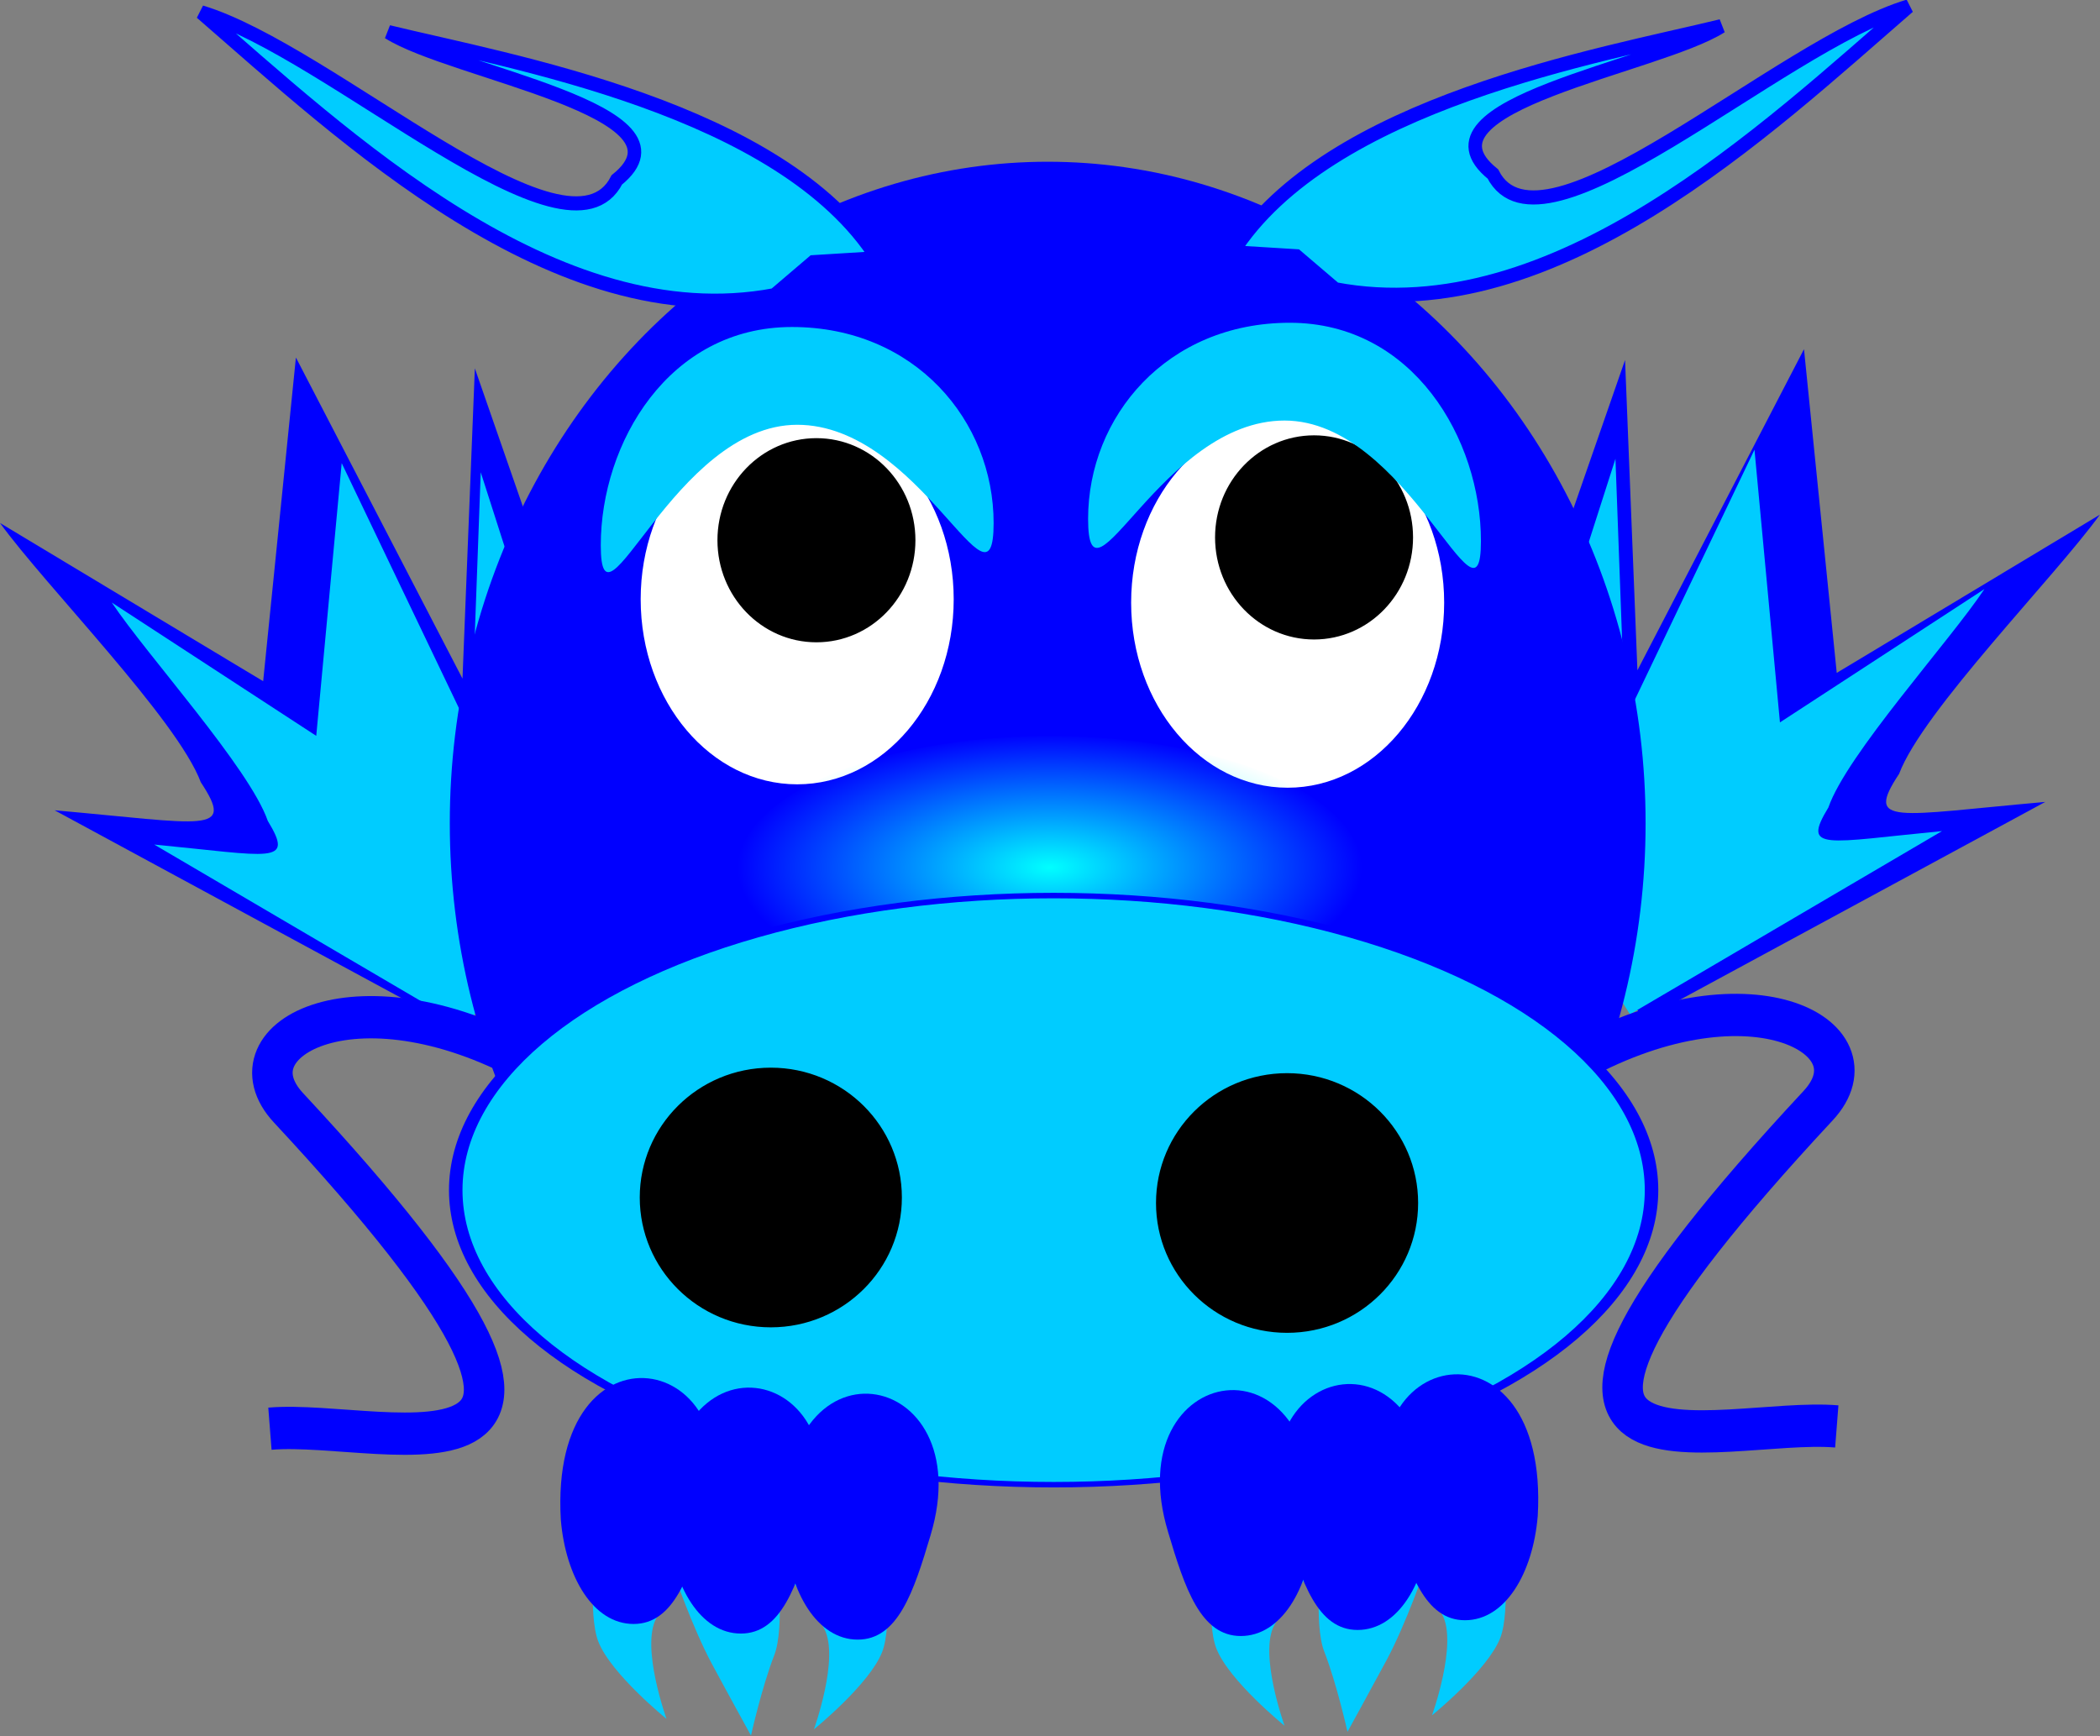 <?xml version="1.0" encoding="UTF-8" standalone="no"?>
<!-- Created with Inkscape (http://www.inkscape.org/) -->
<svg
    xmlns:inkscape="http://www.inkscape.org/namespaces/inkscape"
    xmlns:rdf="http://www.w3.org/1999/02/22-rdf-syntax-ns#"
    xmlns="http://www.w3.org/2000/svg"
    xmlns:cc="http://creativecommons.org/ns#"
    xmlns:dc="http://purl.org/dc/elements/1.1/"
    xmlns:sodipodi="http://sodipodi.sourceforge.net/DTD/sodipodi-0.dtd"
    id="svg130992"
    inkscape:version="0.91pre3 r13670"
    viewBox="0 0 341.658 282.479"
    version="1.1"
    sodipodi:docname="_svgclean2.svg"
  >
  <rect x="0" y="0" width="341.658" height="282.479" fill="#808080" stroke="none"/>
  <title
      id="title131166"
    >Chinese Zodiac Dragon in Color</title
  >
  <defs
      id="defs130994"
    >
    <radialGradient
        id="radialGradient146870"
        gradientUnits="userSpaceOnUse"
        cy="342.55"
        cx="478.19"
        gradientTransform="matrix(1 0 0 .944 0 19.03)"
        r="10.032"
        inkscape:collect="always"
      >
      <stop
          id="stop81835"
          style="stop-color:#00ffff"
          offset="0"
      />
      <stop
          id="stop81837"
          style="stop-color:#00ffff;stop-opacity:0"
          offset="1"
      />
    </radialGradient
    >
  </defs
  >
  <sodipodi:namedview
      id="namedview130996"
      bordercolor="#666666"
      inkscape:pageshadow="2"
      inkscape:window-y="0"
      pagecolor="#ffffff"
      inkscape:zoom="0.82189617"
      inkscape:window-width="742"
      inkscape:window-maximized="0"
      inkscape:window-x="0"
      showgrid="false"
      borderopacity="1.0"
      inkscape:current-layer="layer1"
      inkscape:cx="258.34743"
      inkscape:cy="203.27569"
      units="in"
      inkscape:window-height="540"
      inkscape:pageopacity="0.0"
      inkscape:document-units="in"
  />
  <g
      id="layer1"
      inkscape:label="Layer 1"
      inkscape:groupmode="layer"
      transform="translate(-7.415 -445.54)"
    >
    <g
        id="g146836"
        transform="matrix(2.197 0 0 2.294 -.857 -810.96)"
      >
      <path
          id="path33408-3-7-8-5-8"
          inkscape:connector-curvature="0"
          sodipodi:nodetypes="cccccccccc"
          style="fill-rule:evenodd;fill:#0000ff"
          d="m125.49 620.04 29.734-15.424c-11.133 0.943-13.399 1.743-10.825-1.991 1.743-4.454 11.532-13.959 14.87-18.386l-19.488 11.224-2.425-22.961-12.336 22.778-0.915-22.01-10.787 29.729z"
      />
      <path
          id="path33408-3-7-8-9"
          inkscape:connector-curvature="0"
          sodipodi:nodetypes="cccccccccc"
          style="fill-rule:evenodd;fill:#0000ff"
          d="m37.545 620.63-29.734-15.42c11.132 0.94 13.398 1.74 10.824-1.99-1.743-4.46-11.532-13.96-14.87-18.39l19.488 11.224 2.425-22.961 12.336 22.778 0.915-22.01 10.787 29.729z"
      />
      <path
          id="path33408-3-7-3"
          inkscape:connector-curvature="0"
          sodipodi:nodetypes="cccccccccc"
          style="fill-rule:evenodd;fill:#00ccff"
          d="m38.289 620.63-23.104-12.99c8.65 0.795 10.411 1.468 8.411-1.677-1.355-3.753-8.96-11.76-11.554-15.49l15.142 9.456 1.885-19.345 9.585 19.19 0.711-18.543 8.382 25.046z"
      />
      <path
          id="path33408-3-0"
          inkscape:connector-curvature="0"
          sodipodi:nodetypes="cccccccccc"
          style="fill-rule:evenodd;fill:#00ccff"
          d="m124.47 619.68 23.104-12.994c-8.65 0.795-10.411 1.468-8.411-1.677 1.355-3.753 8.96-11.76 11.554-15.49l-15.142 9.456-1.885-19.345-9.585 19.19-0.711-18.543-8.382 25.046z"
      />
      <ellipse
          id="path31737-8-74"
          style="fill-rule:evenodd;fill:#0000ff"
          rx="44.276"
          transform="matrix(1 0 0 .869 -129.74 499.21)"
          ry="53.99"
          cy="123.03"
          cx="211.09"
      />
      <ellipse
          id="path33104-5-8-7"
          style="fill-rule:evenodd;fill:#ffffff"
          rx="6.688"
          transform="matrix(1.733,0,0,1.472,-308.08,42.128)"
          ry="8.917"
          cy="372.36"
          cx="214.01"
      />
      <ellipse
          id="path33104-5-8-9-8"
          style="fill-rule:evenodd;fill:#ffffff"
          rx="6.688"
          transform="matrix(1.733,0,0,1.472,-271.76,42.369)"
          ry="8.917"
          cy="372.36"
          cx="214.01"
      />
      <ellipse
          id="path33104-5-8-3-3"
          style="fill-rule:evenodd;stroke:#000000;stroke-width:.313;fill:#000000"
          rx="6.688"
          transform="matrix(1.071 0 0 .798 -164.98 288.91)"
          ry="8.917"
          cy="372.36"
          cx="214.01"
      />
      <ellipse
          id="path33104-5-8-3-0-7"
          style="fill-rule:evenodd;stroke:#000000;stroke-width:.313;fill:#000000"
          rx="6.688"
          transform="matrix(1.071 0 0 .798 -128.13 288.71)"
          ry="8.917"
          cy="372.36"
          cx="214.01"
      />
      <path
          id="path33564-1"
          inkscape:connector-curvature="0"
          sodipodi:nodetypes="csc"
          style="stroke:#0000ff;stroke-width:3;fill:none"
          d="m43.568 623.46c-13.165-7.237-23.182-2.026-18.432 2.862 28.691 29.529 7.372 22.038-1.382 22.753"
      />
      <path
          id="path33564-0-0"
          inkscape:connector-curvature="0"
          sodipodi:nodetypes="csc"
          style="stroke:#0000ff;stroke-width:3;fill:none"
          d="m119.97 623.3c13.165-7.237 23.182-2.026 18.432 2.862-28.691 29.529-7.372 22.038 1.382 22.753"
      />
      <ellipse
          id="path81831"
          style="fill-rule:evenodd;fill:url(#radialGradient146870)"
          rx="10.032"
          transform="matrix(2.306,0,0,1,-1021.2,266.87)"
          ry="9.475"
          cy="342.55"
          cx="478.19"
      />
      <ellipse
          id="path31737-8-7-0"
          style="stroke:#0000ff;fill-rule:evenodd;fill:#00ccff"
          rx="44.276"
          transform="matrix(1 0 0 .387 -129.3 584.54)"
          ry="53.99"
          cy="123.03"
          cx="211.09"
      />
      <ellipse
          id="path33104-5-8-3-5-8"
          style="fill-rule:evenodd;stroke:#000000;stroke-width:.313;fill:#000000"
          rx="6.688"
          transform="matrix(1.418,0,0,1.015,-242.62,254.73)"
          ry="8.917"
          cy="372.36"
          cx="214.01"
      />
      <ellipse
          id="path33104-5-8-3-5-1-3"
          style="fill-rule:evenodd;stroke:#000000;stroke-width:.313;fill:#000000"
          rx="6.688"
          transform="matrix(1.418,0,0,1.015,-204.39,255.12)"
          ry="8.917"
          cy="372.36"
          cx="214.01"
      />
      <path
          id="path33104-5-8-1-4"
          inkscape:connector-curvature="0"
          sodipodi:nodetypes="sssss"
          style="fill-rule:evenodd;fill:#00ccff"
          d="m77.346 584.84c0 7.248-5.424-6.976-14.546-6.976-9.122 0-14.546 15.799-14.546 8.552 0-7.248 5.03-15.488 14.152-15.488s14.94 6.664 14.94 13.911z"
      />
      <path
          id="path33104-5-8-1-8-5"
          inkscape:connector-curvature="0"
          sodipodi:nodetypes="sssss"
          style="fill-rule:evenodd;fill:#00ccff"
          d="m84.342 584.54c0 7.248 5.424-6.976 14.546-6.976 9.122 0 14.546 15.799 14.546 8.552 0-7.248-5.03-15.488-14.152-15.488s-14.94 6.664-14.94 13.911z"
      />
      <path
          id="path33643-7-0"
          style="stroke:#0000ff;fill-rule:evenodd;fill:#00ccff"
          d="m99.77 565.91 2.864 2.34c16.277 2.948 32-11.375 42.462-20.062-9.656 2.788-27.182 18.656-30.779 11.886-6.343-4.899 12.175-7.6 16.909-10.482-8.959 2.09-29.117 5.404-36.179 16.039z"
          inkscape:transform-center-x="-1.1274258"
          inkscape:transform-center-y="4.8204732"
          inkscape:connector-curvature="0"
          sodipodi:nodetypes="ccccccc"
      />
      <path
          id="path33643-7-9-1"
          style="stroke:#0000ff;fill-rule:evenodd;fill:#00ccff"
          d="m63.988 566.33-2.864 2.34c-16.277 2.948-32-11.375-42.462-20.062 9.656 2.788 27.182 18.656 30.779 11.886 6.343-4.899-12.175-7.6-16.909-10.482 8.959 2.09 29.117 5.404 36.179 16.039z"
          inkscape:transform-center-x="1.1274258"
          inkscape:transform-center-y="4.8204732"
          inkscape:connector-curvature="0"
          sodipodi:nodetypes="ccccccc"
      />
      <path
          id="path33778-4"
          style="fill-rule:evenodd;fill:#00ccff"
          d="m53.124 669.66s-1.914-5.077-0.763-7.131c1.446-2.58 3.169-4.206 3.169-4.206l-1.476-0.166-6.186-0.846s-0.586 4.922 0.203 6.862c0.932 2.293 5.053 5.487 5.053 5.487z"
          inkscape:transform-center-x="-0.50913095"
          inkscape:transform-center-y="1.43096"
          inkscape:connector-curvature="0"
          sodipodi:nodetypes="cscccsc"
      />
      <path
          id="path33778-3-5"
          style="fill-rule:evenodd;fill:#00ccff"
          d="m59.378 670.84s-1.747-3.035-2.898-5.088c-1.446-2.58-2.836-6.466-2.836-6.466l1.476-0.166 6.186-0.846s0.586 4.922-0.203 6.862c-0.932 2.293-1.725 5.705-1.725 5.705z"
          inkscape:transform-center-x="0.50913421"
          inkscape:transform-center-y="1.430955"
          inkscape:connector-curvature="0"
          sodipodi:nodetypes="cscccsc"
      />
      <path
          id="path33778-3-6-6"
          style="fill-rule:evenodd;fill:#00ccff"
          d="m64.038 670.4s1.914-5.077 0.763-7.131c-1.446-2.58-3.169-4.206-3.169-4.206l1.476-0.166 6.186-0.846s0.586 4.922-0.203 6.862c-0.932 2.293-5.053 5.487-5.053 5.487z"
          inkscape:transform-center-x="0.50913378"
          inkscape:transform-center-y="1.4309583"
          inkscape:connector-curvature="0"
          sodipodi:nodetypes="cscccsc"
      />
      <path
          id="path33739-2"
          inkscape:connector-curvature="0"
          sodipodi:nodetypes="cscc"
          style="fill-rule:evenodd;fill:#0000ff"
          d="m56.075 655.53c-1.245 4.008-2.413 7.396-5.39 7.396s-5.034-3.318-5.39-7.396c-0.886-14.721 14.567-12.006 10.779 0z"
      />
      <path
          id="path33739-9-0"
          style="fill-rule:evenodd;fill:#0000ff"
          d="m64.02 656.21c-1.245 4.008-2.413 7.396-5.39 7.396s-5.034-3.318-5.39-7.396c-0.886-14.721 14.567-12.006 10.779 0z"
          inkscape:transform-center-x="9.652032"
          inkscape:transform-center-y="5.8673054"
          inkscape:connector-curvature="0"
          sodipodi:nodetypes="cscc"
      />
      <path
          id="path33739-9-9-3"
          style="fill-rule:evenodd;fill:#0000ff"
          d="m72.673 656.64c-1.245 4.008-2.413 7.396-5.39 7.396s-5.034-3.318-5.39-7.396c-0.886-14.721 14.567-12.006 10.779 0z"
          inkscape:transform-center-x="9.6520295"
          inkscape:transform-center-y="5.8673086"
          inkscape:connector-curvature="0"
          sodipodi:nodetypes="cscc"
      />
      <g
          id="g33883-5"
          transform="matrix(-1,0,0,1,656.85,-60.425)"
        >
        <path
            id="path33778-45-6"
            style="fill-rule:evenodd;fill:#00ccff"
            d="m547.04 729.83s-1.914-5.077-0.763-7.131c1.446-2.58 3.169-4.206 3.169-4.206l-1.476-0.166-6.186-0.846s-0.586 4.922 0.203 6.862c0.932 2.293 5.053 5.487 5.053 5.487z"
            inkscape:transform-center-x="-0.50913095"
            inkscape:transform-center-y="1.43096"
            inkscape:connector-curvature="0"
            sodipodi:nodetypes="cscccsc"
        />
        <path
            id="path33778-3-8-6"
            style="fill-rule:evenodd;fill:#00ccff"
            d="m553.3 731s-1.747-3.035-2.898-5.088c-1.446-2.58-2.836-6.466-2.836-6.466l1.476-0.166 6.186-0.846s0.586 4.922-0.203 6.862c-0.932 2.293-1.725 5.705-1.725 5.705z"
            inkscape:transform-center-x="0.50913421"
            inkscape:transform-center-y="1.430955"
            inkscape:connector-curvature="0"
            sodipodi:nodetypes="cscccsc"
        />
        <path
            id="path33778-3-6-2-6"
            style="fill-rule:evenodd;fill:#00ccff"
            d="m557.96 730.57s1.914-5.077 0.763-7.131c-1.446-2.58-3.169-4.206-3.169-4.206l1.476-0.166 6.186-0.846s0.586 4.922-0.203 6.862c-0.932 2.293-5.053 5.487-5.053 5.487z"
            inkscape:transform-center-x="0.50913378"
            inkscape:transform-center-y="1.4309583"
            inkscape:connector-curvature="0"
            sodipodi:nodetypes="cscccsc"
        />
        <path
            id="path33739-0-7"
            d="m549.99 715.69c-1.245 4.008-2.413 7.396-5.39 7.396s-5.034-3.318-5.39-7.396c-0.886-14.721 14.567-12.006 10.779 0z"
            sodipodi:nodetypes="cscc"
            style="fill-rule:evenodd;fill:#0000ff"
            inkscape:connector-curvature="0"
        />
        <path
            id="path33739-9-5-6"
            style="fill-rule:evenodd;fill:#0000ff"
            d="m557.94 716.38c-1.245 4.008-2.413 7.396-5.39 7.396s-5.034-3.318-5.39-7.396c-0.886-14.721 14.567-12.006 10.779 0z"
            inkscape:transform-center-x="9.652032"
            sodipodi:nodetypes="cscc"
            inkscape:transform-center-y="5.8673054"
            inkscape:connector-curvature="0"
        />
        <path
            id="path33739-9-9-4-7"
            style="fill-rule:evenodd;fill:#0000ff"
            d="m566.59 716.81c-1.245 4.008-2.413 7.396-5.39 7.396s-5.034-3.318-5.39-7.396c-0.886-14.721 14.567-12.006 10.779 0z"
            inkscape:transform-center-x="9.6520295"
            sodipodi:nodetypes="cscc"
            inkscape:transform-center-y="5.8673086"
            inkscape:connector-curvature="0"
        />
      </g
      >
    </g
    >
  </g
  >
</svg
>
